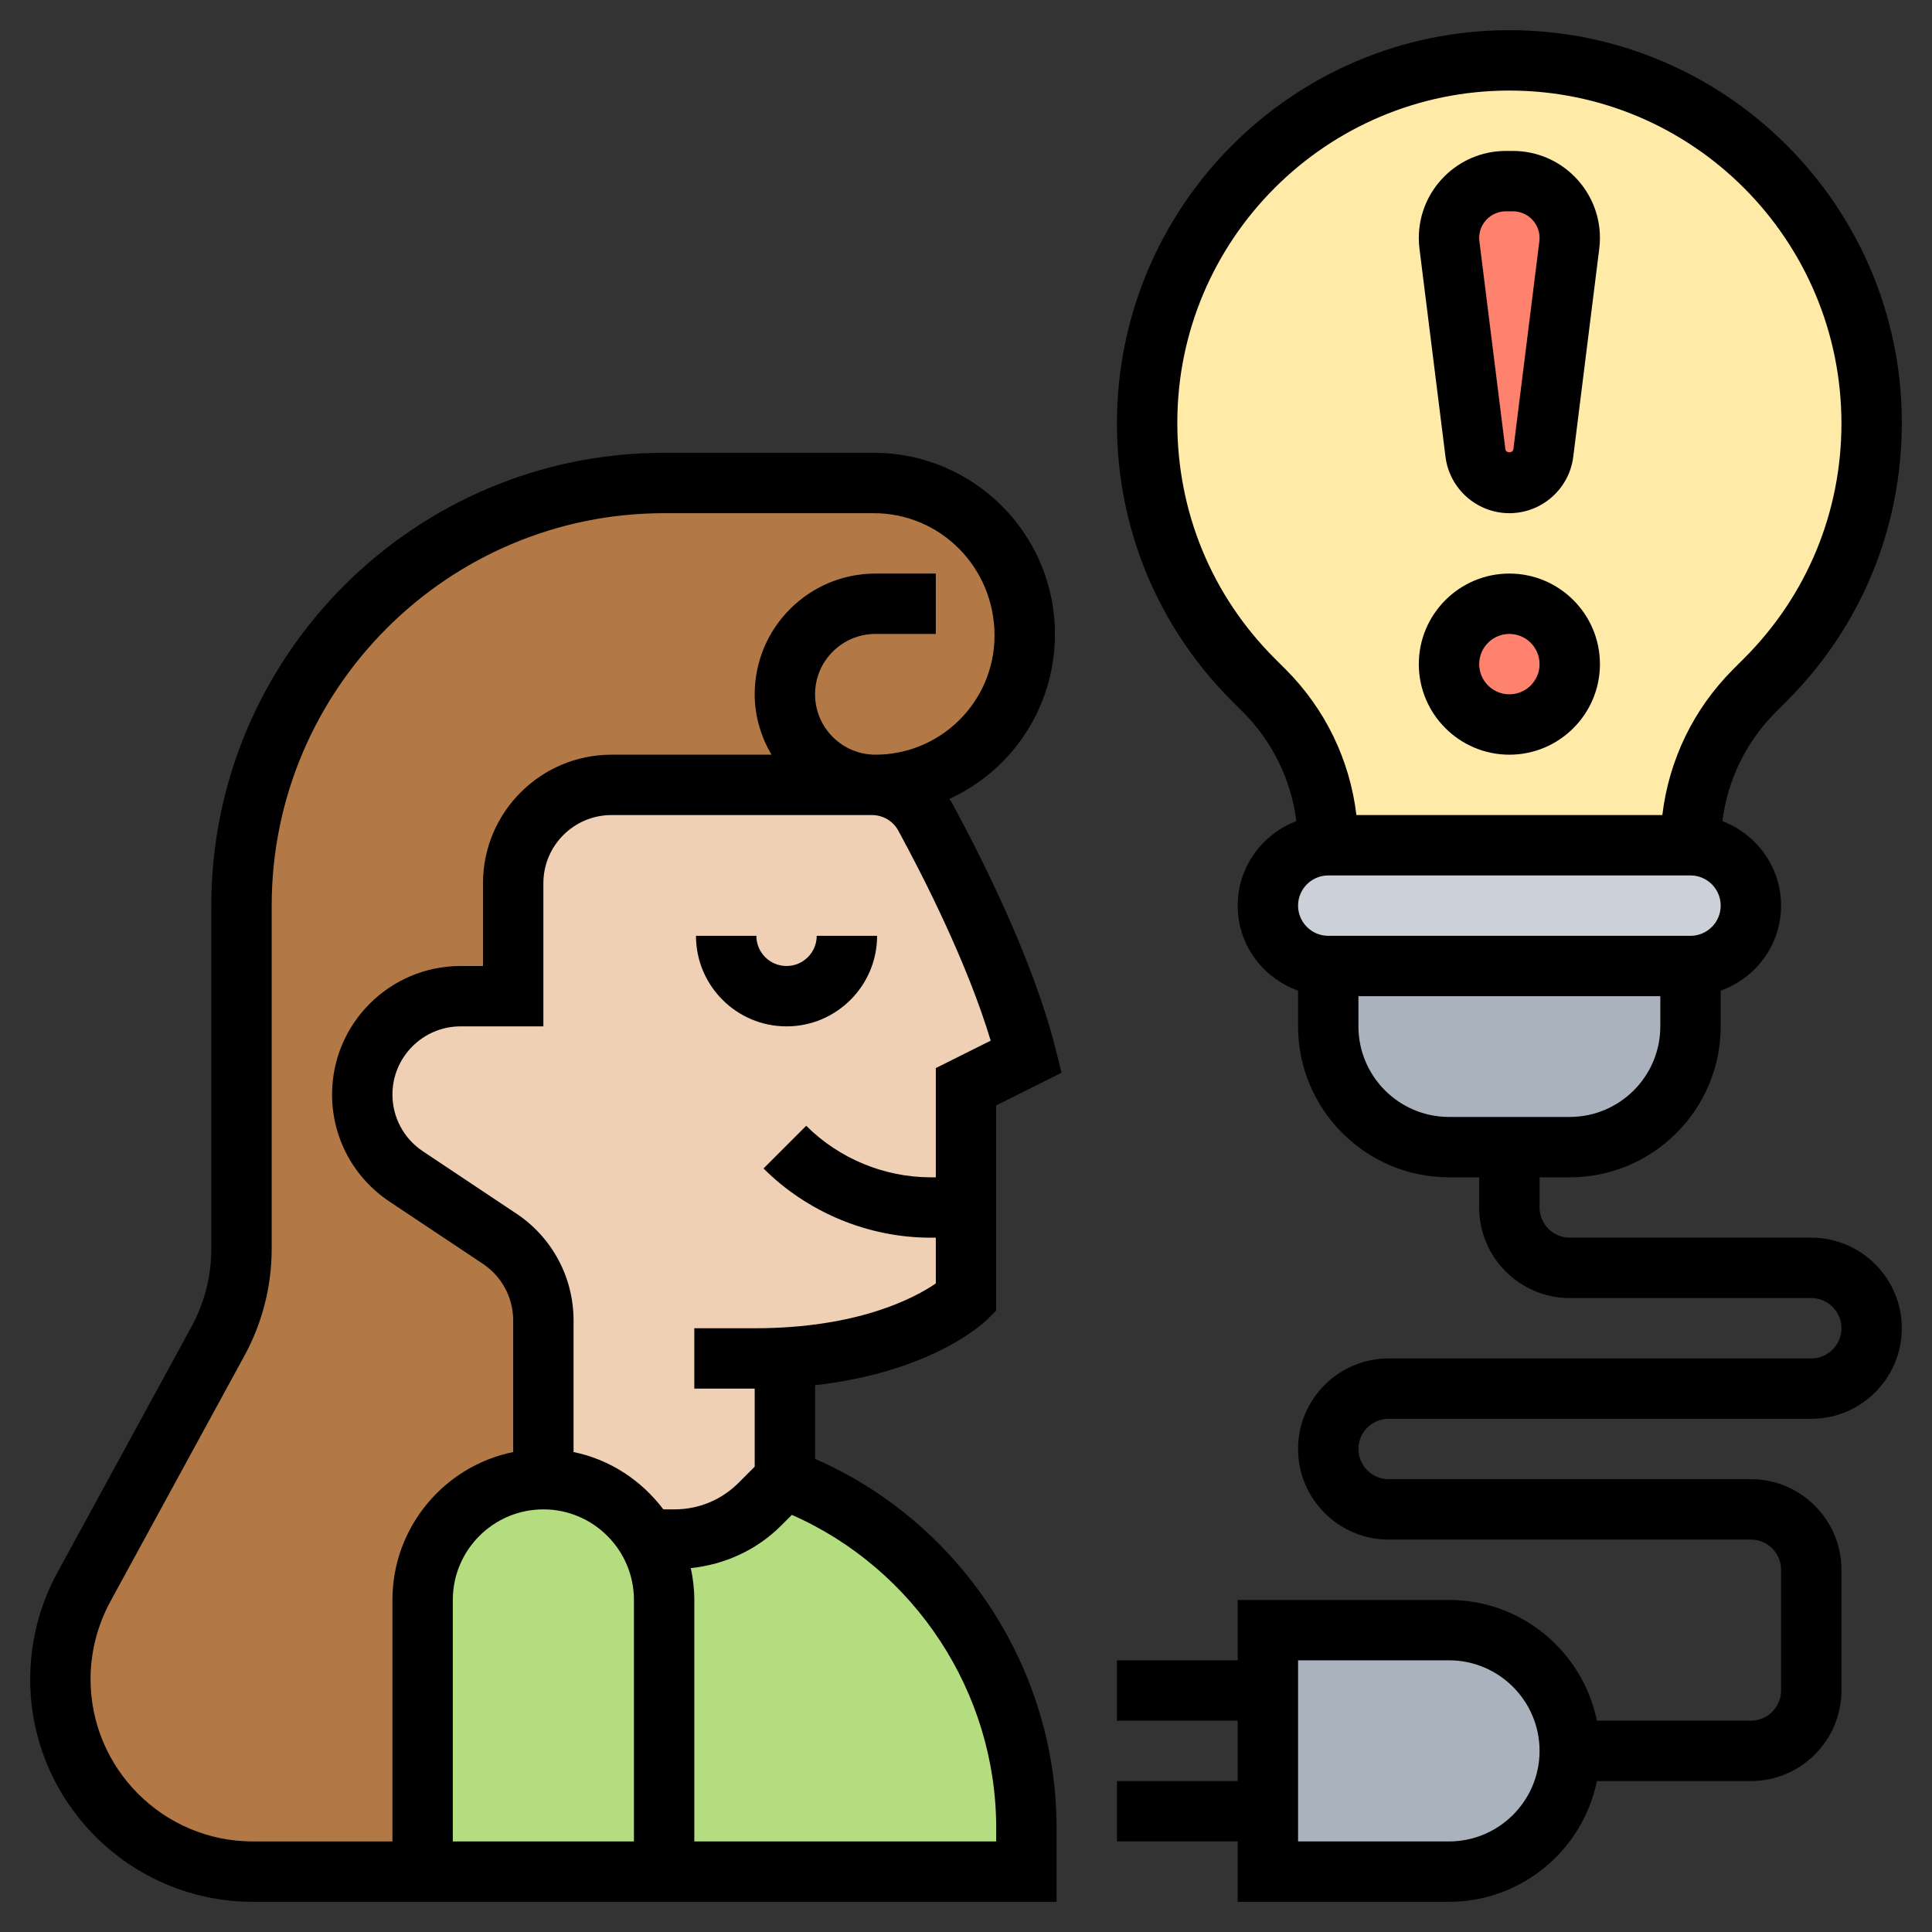 <svg id="Layer_5" enable-background="new 0 0 64 64" height="512" viewBox="0 0 64 64" width="512" xmlns="http://www.w3.org/2000/svg"><rect x="0" y="0" width="64" height="64" fill="#333333" stroke="none"/><g><g><g><path d="m22.34 51c1.06 0 2.08-.42 2.83-1.17l.83-.83c4.81 1.8 8 6.4 8 11.54v1.46h-12v-9c0-.74-.2-1.43-.55-2.02l.02-.02c.17.03.35.04.53.04z" fill="#b4dd7f"/></g><g><path d="m22 53v9h-7-1v-9c0-1.1.45-2.1 1.17-2.83.73-.72 1.73-1.17 2.83-1.17 1.47 0 2.76.79 3.44 1.98h.01c.35.59.55 1.28.55 2.02z" fill="#b4dd7f"/></g><g><path d="m28.95 16c2.76 0 5 2.24 5 5v.05c0 2.74-2.22 4.95-4.95 4.95v.01c-.04-.01-.08-.01-.12-.01h-8.62c-1.8 0-3.26 1.46-3.26 3.26v3.74h-1.74c-.9 0-1.72.36-2.3.96-.6.58-.96 1.4-.96 2.3 0 1.09.54 2.1 1.45 2.71l3.1 2.06c.91.61 1.45 1.62 1.45 2.71v5.26c-1.1 0-2.1.45-2.83 1.17-.72.73-1.17 1.73-1.17 2.83v9h-5.63c-3.52 0-6.37-2.85-6.37-6.37 0-1.07.27-2.12.78-3.06l4.44-8.14c.51-.94.78-1.99.78-3.06v-11.37c0-7.73 6.27-14 14-14z" fill="#b27946"/></g><g><path d="m32 40v3s-1.73 1.73-6 1.97v.03 4l-.83.83c-.75.75-1.77 1.17-2.83 1.17h-.34c-.18 0-.36-.01-.53-.04l-.02.02h-.01c-.68-1.19-1.97-1.98-3.44-1.98v-5.26c0-1.09-.54-2.1-1.45-2.71l-3.1-2.06c-.91-.61-1.45-1.62-1.45-2.71 0-.9.36-1.72.96-2.3.58-.6 1.4-.96 2.3-.96h1.74v-3.74c0-1.8 1.46-3.26 3.26-3.26h8.62c.04 0 .08 0 .12.01.69.03 1.31.42 1.64 1.03.91 1.67 2.64 5.08 3.36 7.96l-2 1z" fill="#f0d0b4"/></g><g><path d="m48 54c2.21 0 4 1.79 4 4 0 1.1-.45 2.1-1.17 2.83-.73.72-1.73 1.17-2.83 1.17h-6v-2-4-2z" fill="#aab2bd"/></g><g><path d="m56 32v2c0 2.21-1.79 4-4 4h-2-2c-2.21 0-4-1.79-4-4v-2z" fill="#aab2bd"/></g><g><path d="m56 28c1.1 0 2 .9 2 2 0 .55-.22 1.05-.59 1.41-.36.37-.86.59-1.41.59h-12c-1.1 0-2-.9-2-2 0-.55.22-1.05.59-1.41.36-.37.86-.59 1.41-.59z" fill="#ccd1d9"/></g><g><path d="m62 14v.03c0 3.18-1.26 6.23-3.51 8.48l-.37.37c-1.36 1.36-2.12 3.2-2.12 5.12h-12c0-1.92-.76-3.76-2.12-5.12l-.37-.37c-2.25-2.25-3.51-5.3-3.51-8.48v-.03c0-3.32 1.34-6.32 3.51-8.49s5.17-3.51 8.49-3.51c6.63 0 12 5.37 12 12z" fill="#ffeaa7"/></g><g><path d="m52 7.88c0 .08 0 .16-.01.24l-.87 6.89c-.07.56-.55.99-1.12.99s-1.05-.43-1.12-.99l-.87-6.89c-.01-.08-.01-.16-.01-.24 0-1.04.84-1.88 1.88-1.88h.24c1.04 0 1.88.84 1.88 1.88z" fill="#ff826e"/></g><g><circle cx="50" cy="22" fill="#ff826e" r="2"/></g></g><g><path d="m47.884 15.133c.134 1.064 1.044 1.867 2.116 1.867s1.982-.803 2.116-1.868l.861-6.89c.015-.119.023-.239.023-.359 0-1.59-1.293-2.883-2.883-2.883h-.234c-1.59 0-2.883 1.293-2.883 2.883 0 .12.008.24.022.357zm1.999-8.133h.234c.487 0 .883.396.883.883 0 .036-.002.072-.007.109l-.861 6.891c-.018.134-.246.133-.264.001l-.861-6.893c-.005-.036-.007-.072-.007-.108 0-.487.396-.883.883-.883z"/><path d="m50 25c1.654 0 3-1.346 3-3s-1.346-3-3-3-3 1.346-3 3 1.346 3 3 3zm0-4c.552 0 1 .449 1 1s-.448 1-1 1-1-.449-1-1 .448-1 1-1z"/><path d="m32.707 43.707.293-.293v-6.796l2.165-1.082-.195-.778c-.741-2.968-2.483-6.41-3.455-8.198-.019-.035-.049-.06-.069-.094 2.06-.938 3.5-3.021 3.5-5.466 0-3.309-2.691-6-6-6h-6.946c-8.271 0-15 6.729-15 15v11.375c0 .896-.227 1.786-.656 2.573l-4.444 8.147c-.589 1.08-.9 2.301-.9 3.53 0 4.066 3.309 7.375 7.375 7.375h4.625 2 20v-2.456c0-5.291-3.188-10.114-8-12.217v-2.44c3.92-.446 5.626-2.099 5.707-2.18zm-24.332 17.293c-2.964 0-5.375-2.411-5.375-5.375 0-.896.227-1.786.656-2.573l4.444-8.147c.589-1.08.9-2.301.9-3.53v-11.375c0-7.168 5.832-13 13-13h6.945c2.206 0 4 1.794 4 4.054 0 2.176-1.769 3.946-3.945 3.946-1.103 0-2-.897-2-2s.897-2 2-2h2v-2h-2c-2.206 0-4 1.794-4 4 0 .732.212 1.409.556 2h-5.299c-2.348 0-4.257 1.91-4.257 4.257v2.743h-.743c-2.348 0-4.257 1.909-4.257 4.257 0 1.428.709 2.752 1.896 3.542l3.1 2.066c.628.419 1.004 1.121 1.004 1.878v4.358c-2.279.465-4 2.484-4 4.899v8zm12.625 0h-6v-8c0-1.654 1.346-3 3-3s3 1.346 3 3zm12-.456v.456h-10v-8c0-.362-.043-.713-.116-1.053 1.129-.122 2.181-.598 2.995-1.412l.353-.353c4.071 1.795 6.768 5.878 6.768 10.362zm-8-11.958-.535.535c-.568.567-1.32.879-2.122.879h-.343c-.009 0-.018-.002-.027-.002-.721-.952-1.761-1.65-2.973-1.897v-4.358c0-1.428-.709-2.752-1.896-3.542l-3.1-2.066c-.628-.419-1.004-1.121-1.004-1.878 0-1.244 1.013-2.257 2.257-2.257h2.743v-4.743c0-1.245 1.013-2.257 2.257-2.257h8.626c.366 0 .702.197.874.515.843 1.548 2.287 4.388 3.061 6.958l-1.818.909v3.618h-.172c-1.534 0-3.036-.622-4.121-1.707l-1.414 1.414c1.457 1.457 3.475 2.293 5.535 2.293h.172v1.516c-.683.468-2.56 1.484-6 1.484h-2v2h2z"/><path d="m26.055 34c1.654 0 3-1.346 3-3h-2c0 .551-.448 1-1 1s-1-.449-1-1h-2c0 1.654 1.345 3 3 3z"/><path d="m60 41h-8c-.552 0-1-.448-1-1v-1h1c2.757 0 5-2.243 5-5v-1.184c1.161-.414 2-1.514 2-2.816 0-1.281-.811-2.369-1.944-2.798.173-1.365.783-2.628 1.772-3.616l.364-.364c2.455-2.456 3.808-5.721 3.808-9.222 0-7.168-5.832-13-13-13s-13 5.832-13 13.029c0 3.472 1.353 6.736 3.808 9.192l.364.364c.988.988 1.598 2.251 1.772 3.616-1.133.43-1.944 1.518-1.944 2.799 0 1.302.839 2.402 2 2.816v1.184c0 2.757 2.243 5 5 5h1v1c0 1.654 1.346 3 3 3h8c.552 0 1 .448 1 1s-.448 1-1 1h-14c-1.654 0-3 1.346-3 3s1.346 3 3 3h12c.552 0 1 .448 1 1v4c0 .552-.448 1-1 1h-5.101c-.465-2.279-2.484-4-4.899-4h-7v2h-4v2h4v2h-4v2h4v2h7c2.414 0 4.434-1.721 4.899-4h5.101c1.654 0 3-1.346 3-3v-4c0-1.654-1.346-3-3-3h-12c-.552 0-1-.448-1-1s.448-1 1-1h14c1.654 0 3-1.346 3-3s-1.346-3-3-3zm-4-10h-12c-.552 0-1-.449-1-1s.448-1 1-1h12c.552 0 1 .449 1 1s-.448 1-1 1zm-13.778-9.192c-2.077-2.079-3.222-4.841-3.222-7.808 0-6.065 4.935-11 11-11s11 4.935 11 11.029c0 2.938-1.145 5.7-3.222 7.778l-.364.364c-1.318 1.318-2.128 3.005-2.347 4.828h-10.134c-.219-1.823-1.029-3.51-2.347-4.828zm2.778 12.192v-1h10v1c0 1.654-1.346 3-3 3h-4c-1.654 0-3-1.346-3-3zm3 27h-5v-6h5c1.654 0 3 1.346 3 3s-1.346 3-3 3z"/></g></g></svg>